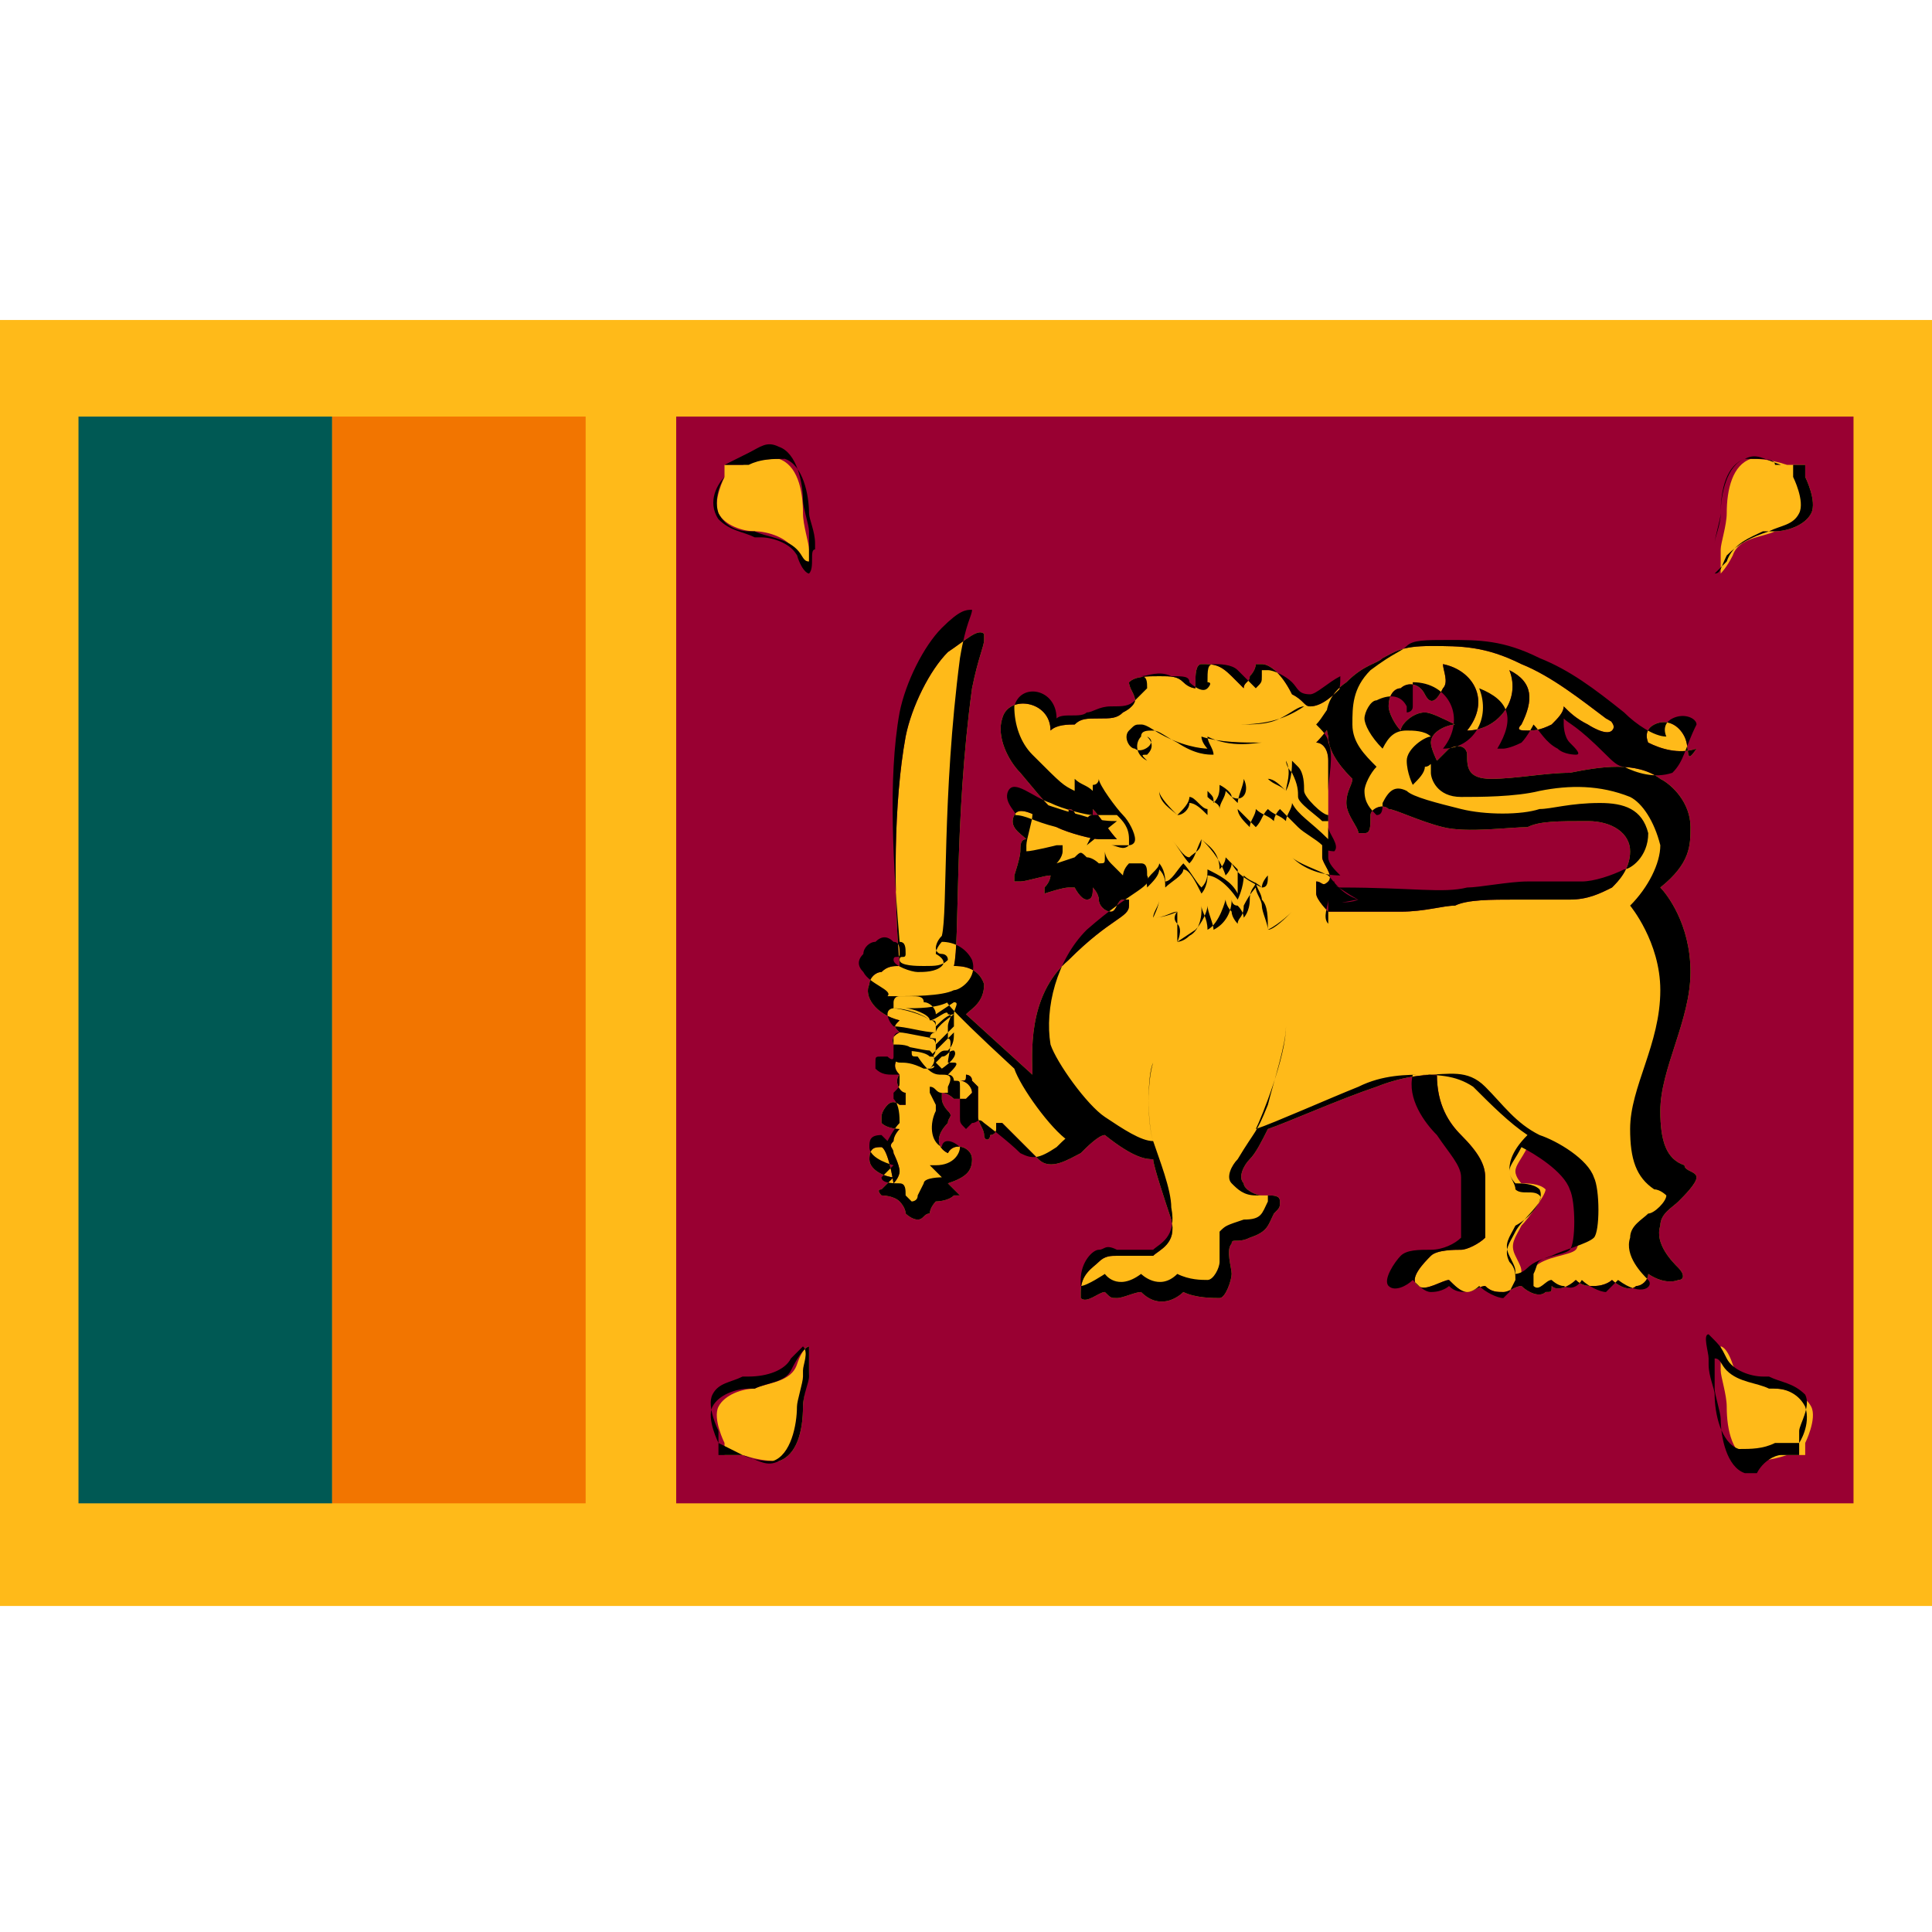 <svg id="Layer_1" xmlns="http://www.w3.org/2000/svg" viewBox="0 0 32 32"><style>.st0{fill-rule:evenodd;clip-rule:evenodd;fill:#ffba19}</style><path class="st0" d="M0 5.3h32v21.3H0z"/><path fill="#f27500" d="M5.5 6.9h4.2v18H5.5v-18z"/><path fill="#005954" d="M1.3 6.9h4.2v18H1.3v-18z"/><path fill="#990032" d="M11.2 6.9h19.5v18H11.2v-18z"/><path d="M27.9 12.2c-.1-.2-.3-.3-.5-.2-.2.1-.1.3-.1.3-.2 0-.5-.3-.7-.4-.4-.3-.9-.7-1.4-.9-.6-.3-1-.3-1.5-.3s-.6.1-.8.2c-.1.1-.3.1-.6.4-.3.2-.4.5-.3.9 0 .3.3.6.4.7 0 .1-.1.2-.1.4s.2.4.2.5h.1c.1 0 .1-.1.1-.3 0-.1.2-.2.3-.1.1 0 .5.2.9.3.4.1 1.1 0 1.4 0 .2-.1.5-.1 1-.1.4 0 .7.2.7.5s-.2.5-.3.6c-.2.1-.4.2-.7.2h-.9c-.4 0-.8 0-1 .1-.2 0-.5.1-.9.1H22s-.2-.2-.2-.3v-.2c.1 0 .1.1.2 0s-.1-.3-.1-.4V14h.1v-.5-.9c0-.2-.1-.3-.2-.3 0 0 .2-.2.3-.4.1-.2.1-.5.1-.5-.1.1-.3.3-.5.3-.1 0-.1-.1-.3-.2-.2-.4-.4-.5-.5-.5h-.1s0 .1-.1.2c0 .1-.1.1-.1.2l-.2-.2c-.2-.2-.3-.2-.5-.2-.1 0-.1.2-.1.3v.1s-.1 0-.2-.1-.2-.1-.4-.1-.4 0-.5.1c0 .1.1.2.1.3 0 0 0 .1-.2.2-.1.1-.2.1-.4.1s-.3 0-.4.1c-.1 0-.3 0-.4.1 0-.5-.7-.6-.8-.2-.1.3.1.7.3.9.5.6.5.6.7.7h.1v-.1c.1 0 .1.1.2.2h.1s0-.1.1-.1v-.1c.1.1.3.4.4.5h-.3c-.1 0-.5-.1-.7-.2-.2-.1-.6-.4-.7-.2-.1.2.1.3.2.4-.1 0-.1.1-.1.2s-.1.4-.1.4v.1h.1c.1 0 .4-.1.5-.1 0 0 0 .1-.1.2v.1s.3-.1.4-.1h.1s.1.2.2.2.1-.1.1-.2c0 0 .1.1.1.2s.1.2.2.2.1-.2.2-.2h.1v.1c0 .2-.3.2-1 .9-.7.6-.6 1.6-.6 1.9l-1.1-1c.1-.1.3-.2.3-.5-.1-.3-.4-.3-.5-.3.1-.4 0-2.4.3-4.6.1-.5.2-.7.2-.8v-.1c-.1-.1-.3.1-.6.3-.3.3-.6.9-.7 1.4-.2 1.1-.2 2.6-.1 3.8-.1 0-.2 0-.3.1-.1 0-.2.1-.2.2-.1.2.1.5.5.6-.1.1-.1.1 0 .2-.2.1-.1.2 0 .4-.1.1-.1.2 0 .3-.1.1 0 .3.1.3v.2h-.1s-.1-.1-.2 0c0 0-.1.1-.1.2v.1c.1.1.3.1.3.1s-.1.1-.1.2c-.1.1 0 .1 0 .2 0 0 .1.2.1.3 0 .1-.1.2-.1.2-.1-.6-.2-.6-.2-.6-.1 0-.2 0-.2.2s.3.3.4.3l-.2.2c-.1 0 0 .1 0 .1s.2 0 .3.1c0 0 .1.1.1.2 0 0 .1.1.2.1s.1-.1.2-.1c0-.1.1-.2.1-.2s.2 0 .3-.1h.1l-.2-.2c.3-.1.4-.2.4-.4s-.3-.3-.4-.1c-.2-.1-.2-.3 0-.5 0-.1.1-.1 0-.2 0 0-.1-.1-.1-.2v-.1s.1 0 .2.1h.2l.1-.1c0-.1-.1-.2-.2-.2h-.2.2c.1 0 .1 0 .1-.1 0 0 .1 0 .1.1l.1.1v.5c0 .1.1.2.1.3 0 .1.1.1.1 0 0 0 .1 0 .1-.1v-.1h.1l.6.6c.2.2.5 0 .7-.1.1-.1.3-.3.4-.3.5.4.7.4.8.4 0 .1.2.7.3 1 .1.4-.2.5-.3.6h-.6c-.1 0-.2 0-.3.1-.1.1-.3.2-.3.5v.1c.1.1.3-.1.4-.1.1.1.1.1.2.1s.3-.1.4-.1c.3.3.6.1.7 0 .2.1.5.1.6.1.1 0 .2-.3.2-.4 0-.1-.1-.4 0-.5 0-.1.1 0 .3-.1.3-.1.3-.2.4-.4.1-.1.1-.1.1-.2s-.1-.1-.2-.1h-.1c-.1 0-.3-.1-.3-.2-.1-.1 0-.3.1-.4.1-.1.2-.3.3-.5.3-.1 1.2-.5 1.8-.7.5-.2.9-.2 1-.2 0 .5.2.8.4 1 .3.3.4.5.4.7v1c-.1.1-.3.2-.4.2-.1 0-.4 0-.5.1-.1.1-.4.4-.2.5.1.1.4-.1.5-.1.1.1.2.2.3.2.1 0 .2-.1.3-.1.1.1.2.1.3.1.1 0 .2-.1.3-.1.1.1.3.2.4.1.1 0 .1 0 .1-.1.1.1.3 0 .4-.1.1.1.2.1.3.1.2 0 .3-.1.3-.1.1.1.3.2.4.1.1 0 .2-.1.2-.2.3.2.5.1.5.1.1 0 .1-.1 0-.2s-.4-.4-.3-.7c0-.2.2-.3.3-.4.1-.1.3-.3.3-.4 0-.1-.2-.1-.2-.2-.3-.1-.4-.4-.4-.9 0-.7.5-1.5.5-2.3 0-.8-.4-1.3-.5-1.4.5-.4.5-.7.5-1 0-.4-.3-.7-.5-.8-.4-.3-1-.2-1.5-.1-.4 0-.9.1-1.3.1s-.4-.2-.4-.4c0-.1-.1-.2-.3-.1l-.2.2s-.1-.2-.1-.3c0-.2.3-.3.4-.3-.2-.1-.4-.2-.5-.2-.2 0-.4.2-.4.3-.1-.1-.2-.3-.2-.4 0-.2.1-.3.2-.3.1-.1.3-.1.4.1.1.2.2.1.3-.1.1-.1 0-.3 0-.4.5.1.8.6.4 1.1.5 0 .9-.5.7-1 .4.2.4.5.2.9-.1.1 0 .1.1.1s.2 0 .4-.1c.1-.1.2-.2.2-.3.1.1.2.2.4.3 0 0 .3.2.4.1.1-.1-.1-.2-.1-.3 0-.1-.1-.2-.1-.2.2.1.6.5.8.7.2.1.5.2.8.1-.2.3-.1 0-.2-.2zm-1.8 8.5c-.1.1-.5.1-.7.3-.1.1-.2.1-.2.1 0-.1 0-.1-.1-.3-.1-.2 0-.3.1-.5.1-.1.4-.5.4-.6-.1-.1-.3-.1-.4-.1 0 0-.1-.1-.1-.2s.1-.2.2-.4c.2.1.7.4.8.7.1.2.1.9 0 1z" fill="#ffba19"/><path d="M27.9 12.2c-.1-.2-.3-.3-.5-.2-.2.1-.1.3-.1.3-.2 0-.5-.3-.7-.4-.4-.3-.9-.7-1.4-.9-.6-.3-1-.3-1.5-.3s-.6.1-.8.2c-.1.1-.3.1-.6.4-.3.2-.4.5-.3.9 0 .3.3.6.4.7 0 .1-.1.2-.1.4s.2.4.2.5h.1c.1 0 .1-.1.1-.3 0-.1.2-.2.3-.1.1 0 .5.2.9.3.4.1 1.1 0 1.4 0 .2-.1.5-.1 1-.1.4 0 .7.2.7.5s-.2.5-.3.6c-.2.1-.4.2-.7.2h-.9c-.4 0-.8 0-1 .1-.2 0-.5.1-.9.1H22s-.2-.2-.2-.3v-.2c.1 0 .1.1.2 0s-.1-.3-.1-.4V14h.1v-.5-.9c0-.2-.1-.3-.2-.3 0 0 .2-.2.3-.4.1-.2.1-.5.1-.5-.1.1-.3.3-.5.3-.1 0-.1-.1-.3-.2-.2-.4-.4-.5-.5-.5h-.1s0 .1-.1.2c0 .1-.1.1-.1.2l-.2-.2c-.2-.2-.3-.2-.5-.2-.1 0-.1.2-.1.3v.1s-.1 0-.2-.1-.2-.1-.4-.1-.4 0-.5.1c0 .1.1.2.1.3 0 0 0 .1-.2.2-.1.1-.2.1-.4.1s-.3 0-.4.1c-.1 0-.3 0-.4.1 0-.5-.7-.6-.8-.2-.1.3.1.7.3.9.5.6.5.6.7.7h.1v-.1c.1 0 .1.1.2.2h.1s0-.1.1-.1v-.1c.1.1.3.4.4.5h-.3c-.1 0-.5-.1-.7-.2-.2-.1-.6-.4-.7-.2-.1.2.1.3.2.4-.1 0-.1.1-.1.2s-.1.4-.1.4v.1h.1c.1 0 .4-.1.5-.1 0 0 0 .1-.1.2v.1s.3-.1.4-.1h.1s.1.2.2.2.1-.1.1-.2c0 0 .1.1.1.2s.1.2.2.2.1-.2.2-.2h.1v.1c0 .2-.3.2-1 .9-.7.6-.6 1.6-.6 1.9l-1.1-1c.1-.1.3-.2.3-.5-.1-.3-.4-.3-.5-.3.1-.4 0-2.4.3-4.6.1-.5.2-.7.2-.8v-.1c-.1-.1-.3.1-.6.3-.3.3-.6.9-.7 1.4-.2 1.1-.2 2.6-.1 3.8-.1 0-.2 0-.3.1-.1 0-.2.1-.2.2-.1.2.1.5.5.6-.1.1-.1.1 0 .2-.2.1-.1.2 0 .4-.1.1-.1.2 0 .3-.1.1 0 .3.1.3v.2h-.1s-.1-.1-.2 0c0 0-.1.1-.1.2v.1c.1.1.3.1.3.1s-.1.1-.1.2c-.1.1 0 .1 0 .2 0 0 .1.2.1.3 0 .1-.1.2-.1.2-.1-.6-.2-.6-.2-.6-.1 0-.2 0-.2.2s.3.3.4.3l-.2.2c-.1 0 0 .1 0 .1s.2 0 .3.1c0 0 .1.1.1.2 0 0 .1.1.2.1s.1-.1.2-.1c0-.1.1-.2.1-.2s.2 0 .3-.1h.1l-.2-.2c.3-.1.4-.2.4-.4s-.3-.3-.4-.1c-.2-.1-.2-.3 0-.5 0-.1.1-.1 0-.2 0 0-.1-.1-.1-.2v-.1s.1 0 .2.1h.2l.1-.1c0-.1-.1-.2-.2-.2h-.2.2c.1 0 .1 0 .1-.1 0 0 .1 0 .1.1l.1.1v.5c0 .1.1.2.1.3 0 .1.1.1.1 0 0 0 .1 0 .1-.1v-.1h.1l.6.6c.2.2.5 0 .7-.1.1-.1.3-.3.4-.3.5.4.7.4.8.4 0 .1.2.7.3 1 .1.4-.2.5-.3.6h-.6c-.1 0-.2 0-.3.1-.1.1-.3.2-.3.5v.1c.1.1.3-.1.4-.1.1.1.1.1.2.1s.3-.1.4-.1c.3.3.6.1.7 0 .2.1.5.1.6.1.1 0 .2-.3.2-.4 0-.1-.1-.4 0-.5 0-.1.1 0 .3-.1.3-.1.3-.2.4-.4.1-.1.1-.1.1-.2s-.1-.1-.2-.1h-.1c-.1 0-.3-.1-.3-.2-.1-.1 0-.3.1-.4.1-.1.2-.3.3-.5.3-.1 1.2-.5 1.8-.7.5-.2.9-.2 1-.2 0 .5.2.8.4 1 .3.3.4.5.4.7v1c-.1.1-.3.2-.4.2-.1 0-.4 0-.5.1-.1.1-.4.4-.2.5.1.1.4-.1.5-.1.1.1.2.2.3.2.1 0 .2-.1.3-.1.1.1.2.1.3.1.1 0 .2-.1.3-.1.1.1.3.2.4.1.1 0 .1 0 .1-.1.1.1.3 0 .4-.1.1.1.2.1.3.1.2 0 .3-.1.3-.1.1.1.3.2.4.1.1 0 .2-.1.2-.2.3.2.5.1.5.1.1 0 .1-.1 0-.2s-.4-.4-.3-.7c0-.2.2-.3.3-.4.1-.1.3-.3.3-.4 0-.1-.2-.1-.2-.2-.3-.1-.4-.4-.4-.9 0-.7.5-1.5.5-2.3 0-.8-.4-1.3-.5-1.4.5-.4.5-.7.5-1 0-.4-.3-.7-.5-.8-.4-.3-1-.2-1.5-.1-.4 0-.9.1-1.3.1s-.4-.2-.4-.4c0-.1-.1-.2-.3-.1l-.2.2s-.1-.2-.1-.3c0-.2.3-.3.4-.3-.2-.1-.4-.2-.5-.2-.2 0-.4.2-.4.3-.1-.1-.2-.3-.2-.4 0-.2.1-.3.2-.3.1-.1.3-.1.4.1.1.2.2.1.3-.1.1-.1 0-.3 0-.4.5.1.8.6.4 1.1.5 0 .9-.5.7-1 .4.2.4.5.2.9-.1.1 0 .1.1.1s.2 0 .4-.1c.1-.1.2-.2.2-.3.1.1.2.2.4.3 0 0 .3.2.4.1.1-.1-.1-.2-.1-.3 0-.1-.1-.2-.1-.2.2.1.6.5.8.7.2.1.5.2.8.1-.2.3-.1 0-.2-.2zm-5.3-1.1s-.1.1-.2.1c.1 0 .2-.1.2-.1zm3.8 3.6h-.1.1zM19.9 11zm-3.2 2.1c.1-.2.4.1.7.2.2.1.6.2.7.2h.4c.1.1.2.2.2.4v.1H18l.1-.2c-.2 0-.4 0-.6-.1-.4-.1-.5-.2-.7-.2.1 0-.2-.2-.1-.4zm1 1.4zm-2.8-2.7c.1-.5.4-1.1.7-1.4.3-.3.4-.3.5-.3 0 .1-.1.2-.2.8-.3 2.3-.2 4.2-.3 4.6-.1.1-.1.2-.1.2s0 .1.1.1c0 0 .1 0 .1.1-.1.1-.2.1-.4.1-.1 0-.4 0-.4-.1s.1 0 .1-.1 0-.2-.1-.2c-.1-1.2-.2-2.7 0-3.8zm-.6 4.3c-.1-.1-.1-.2 0-.3 0-.1.1-.2.2-.2.1-.1.2-.1.3 0 .1 0 .1.1.1.2s-.1 0-.1.1.3.2.4.2c.1 0 .3 0 .4-.1.1-.1-.1-.2-.1-.2 0-.1.1-.2.1-.2.2 0 .4.1.5.3.1.3-.2.5-.3.5-.2.1-.7.1-1 .1h-.1c.1-.1-.3-.2-.4-.4zm1 .5c.1 0 .2.1.2.2s-.1.1-.1.1c-.1-.1-.4-.2-.6-.2v-.1s0-.1.1-.1h.2c.1 0 .2 0 .2.1zm.5.2c-.1 0-.2.1-.3.2 0-.1 0-.1-.1-.1l.1-.1.3-.2c.1 0 0 .1 0 .2zm0 0s.1.1 0 0v.2l-.3.3s0-.1-.1-.1c0 0 0-.1.1-.1 0-.1.3-.3.3-.3zm-1.1 0c0-.1.1-.1.1-.1.1 0 .5.1.6.2.1 0 .1.1.1.1v.1c-.2 0-.5-.1-.7-.1-.1-.1-.1-.2-.1-.2zm.1.4s0-.1.1-.1.5.1.6.1v.1c0 .1 0 .2-.1.2-.1-.1-.4-.1-.6-.1v-.2zm.7 1.3zm.1-.7c.1 0 .2 0 .1.2v.1h-.1c-.1 0-.1-.1-.2-.1v.1l.1.2v.1c-.1.2-.1.5.1.6 0 0 0-.1.1-.1s.2.1.2.1c0 .1-.1.3-.4.3h-.1l.2.2s-.3 0-.3.1l-.1.2c0 .1-.1.1-.1.1l-.1-.1c0-.1 0-.2-.1-.2s-.3 0-.3-.1l.2-.2s-.4-.1-.4-.3c0-.1 0-.2.2-.2l.1.1s.1-.2.2-.3c0-.1 0-.3-.1-.4v-.1c.1-.1.1-.1.1-.2v-.1h-.1c-.1 0-.2 0-.3-.1v-.1c0-.1 0-.1.1-.1h.1s.1.1.1 0v-.2c.1 0 .3 0 .3.1s0 .1.1.1c.2.3.3.3.4.3zm-.2-.1h-.1c-.2-.1-.3-.1-.4-.1 0 0-.1 0-.1-.1v-.2c.1 0 .5.1.6.1.1.1.1.2 0 .3.1-.1.1 0 0 0zm0-.2l.1-.1.3-.3c0 .1 0 .2-.1.3-.1 0-.1 0-.2.1l-.1.1c.1-.1.1-.1 0-.1zm.2.2s-.1 0 0 0l-.1-.1.1-.1c.1 0 .1-.1.2-.1.1.1-.2.3-.2.3zm1.9 1.3c-.3.2-.4.2-.6.1-.2-.2-.6-.5-.6-.5-.1-.1-.1 0-.2 0l-.1.1c-.1-.1-.1-.1-.1-.2V18c0-.1 0-.1-.1-.1 0 0 0-.1-.1-.1.1-.1.2-.2.1-.2h-.1c0-.1.1-.4 0-.4V17c0-.1.1-.2 0-.2 0-.1-.2.1-.3.1 0-.1-.3-.2-.4-.2.2 0 .5 0 .7-.1 0 0-.2-.1 1.1 1.1.1.3.6 1 .9 1.2.1-.2-.1 0-.2.1zm6.3.2s.1.1 0 0c0 .1 0 0 0 0zm1.1 2.3c-.1 0 0 0 0 0zm.2-.1zm-.1 0l-.1.1c-.1 0-.3-.1-.4-.2 0 0-.1.1-.2.1s-.2 0-.3-.1c0 0-.1.1-.3.1-.1 0-.2-.1-.3-.2-.1.1-.3.2-.4.1-.1-.1.1-.4.2-.5.1-.1.3-.1.5-.1s.4-.1.5-.2v-1c0-.2-.2-.4-.4-.7-.2-.2-.5-.6-.4-1 .4 0 .7 0 1 .2.3.3.6.6.9.8-.3.3-.3.5-.3.6 0 .1.1.2.1.3.1.1.3 0 .4.1.1.1-.3.4-.4.6-.1.2-.2.3-.1.5.1.1.1.2.1.3l-.1.2zm.5-1.7c-.1-.1-.3-.1-.4-.1 0 0-.1-.1-.1-.2s.1-.2.2-.4c.2.1.7.4.8.7.1.2.1.9 0 1-.1.1-.5.1-.7.3-.1.1-.2.1-.2.1 0-.1 0-.1-.1-.3-.1-.2 0-.3.1-.5.2-.1.5-.4.4-.6zm1.7-4.5zm.1-.5c0-.1 0-.1 0 0 0-.1 0-.1 0 0zm.1-.2c0-.1.1-.1 0 0 .1-.1 0-.1 0 0zm-3.5-1.6zm3.8-.1c-.3.1-.6 0-.8-.1-.1 0-.2-.1-.3-.2-.5-.5-.6-.5-.7-.6v.1s0 .2.1.3c.1.1.2.2.1.2 0 0-.2 0-.3-.1-.2-.1-.3-.3-.4-.4 0 0-.1.2-.2.3-.2.1-.3.1-.3.1h-.1c.3-.5.2-.8-.3-1 .2.5-.1 1-.6 1 .4-.5.1-1.1-.5-1.1v.4c0 .1-.1.1-.1.1v-.1c-.1-.2-.3-.2-.5-.1-.1 0-.2.2-.2.3 0 .1.1.3.3.5.1-.2.2-.3.4-.3.1 0 .3 0 .4.1-.1 0-.4.2-.4.4s.1.4.1.4c.1-.1.2-.2.2-.3.1 0 .1-.1.1 0v.1c0 .1.1.4.5.4.3 0 .9 0 1.3-.1.5-.1 1-.1 1.5.1.2.1.4.4.5.8 0 .3-.2.7-.5 1 0 0 .5.6.5 1.4 0 .9-.5 1.6-.5 2.3 0 .5.1.8.4 1 .1 0 .2.1.2.1 0 .1-.2.3-.3.3-.1.1-.3.2-.3.4-.1.3.2.6.3.7.1.1-.1.3-.5 0l-.2.2c-.1 0-.3-.1-.4-.2 0 0-.1.2-.3.1-.1 0-.2-.1-.2-.1-.1 0-.2.2-.3.1v-.1-.1c.1-.2 0-.2.3-.3.2-.1.6-.2.7-.3.1-.1.1-.8 0-1-.1-.3-.6-.6-.9-.7-.4-.2-.6-.5-.9-.8-.3-.3-.6-.2-1-.2-.3 0-.7 0-1.1.2-.5.2-1.4.6-1.7.7.1-.2.5-1.2.5-1.7 0 .3-.2.9-.3 1.3-.2.5-.2.4-.5.9-.1.1-.2.3-.1.4.1.1.2.2.4.2h.2v.1c-.1.2-.1.3-.4.3-.3.1-.3.1-.4.2v.5c0 .1-.1.3-.2.3s-.3 0-.5-.1c-.3.3-.6 0-.6 0-.4.3-.6 0-.6 0s-.3.2-.4.2v-.1c0-.3.2-.5.3-.5.1 0 .1-.1.3 0h.6c.1-.1.4-.2.3-.7 0-.3-.2-.8-.3-1.1-.1-.3-.1-1 0-1.3-.1.2-.1 1 0 1.3-.2 0-.5-.2-.8-.4-.3-.2-.8-.9-.9-1.2-.1-.6.1-1.4.6-1.9.8-.7 1.1-.7 1-.9 0-.1 0-.2-.1-.2h-.2c-.1.1-.1.2-.1.2l-.2-.2c-.1-.1-.1-.2-.1-.2v.1c0 .1 0 .1-.1.1 0 0-.1-.1-.2-.1-.1-.1-.1-.1-.2 0l-.3.1s.1-.1.1-.2V14h-.1s-.4.1-.5.1V14c0-.1.1-.4.1-.5 0-.1.1-.1.1-.2.1 0 .3.1.7.2.3.1.5.1.6.1l-.5.4h.4c.1 0 .2.1.3 0 0 0 .1 0 .1-.1s-.1-.3-.2-.4c-.1-.1-.4-.5-.4-.6 0 0 0 .1-.1.1v.1c-.1-.1-.2-.1-.3-.2v.2c-.2-.1-.2-.1-.7-.6-.2-.2-.3-.5-.3-.8.1-.4.7-.3.7.2.1-.1.4 0 .5-.1.1 0 .2-.1.4-.1s.3 0 .4-.1l.2-.2c0-.1 0-.2-.1-.2.1 0 .3-.1.5 0 .2 0 .3 0 .3.1 0 0 .2.2.3.1 0 0 .1-.1 0-.1 0-.2 0-.3.1-.3s.3 0 .4.1l.3.3c.1-.1.1-.1.1-.2v-.1h.1c.1 0 .3.1.4.2.1.1.1.2.3.2.1 0 .3-.2.5-.3 0 .1 0 .3-.1.4-.1.1-.2.3-.3.4.1.1.2.2.2.3.1.2 0 .6 0 .8v.5h-.1c-.1-.1-.4-.3-.4-.4 0-.1 0-.2-.1-.4-.1-.1-.1-.2-.1-.2.1.2 0 .4 0 .5-.1-.1-.2-.2-.3-.2.1.1.2.1.3.2.1-.2.1-.4.1-.5l.1.1c.1.1.1.3.1.4 0 .1.3.4.4.4v.2c0 .1.2.3.1.4 0 0-.2 0-.2-.1-.1-.1-.3-.2-.4-.3l-.3-.3c-.1.1-.1.2-.1.2-.1-.1-.2-.1-.3-.2 0 .1-.1.2-.1.3-.1-.1-.2-.2-.2-.3l.3.3c.1-.1.1-.2.2-.3.1.1.2.1.3.2 0-.1.1-.2.1-.3.1.2.3.3.6.6v.3c0 .1.1.2.2.3-.3 0-.6-.1-.8-.3.1.1.4.2.6.3.1.1.2.3.5.4-.1 0-.3.1-.5 0 0 .1-.1.3 0 .4-.2 0-.4-.1-.6-.2-.1.1-.3.3-.4.3 0-.1-.1-.3-.1-.4 0-.1-.1-.2-.1-.3 0 0-.1.1-.2.3 0 .2-.1.2-.1.3 0 0-.1-.1-.1-.2-.1-.1-.1-.2-.1-.2v-.1.1s-.1.4-.3.5c0-.2-.1-.3-.1-.4v.1s0 .3-.2.4c-.1.1-.2.1-.2.1v-.3c-.1-.1 0-.2 0-.2s-.2.1-.4.1c0-.1.1-.2.1-.3 0-.1.1-.2.1-.2s-.1.1-.1.2-.1.3-.1.3c.2 0 .3-.1.4-.1v.2c.1.1 0 .3 0 .3l.3-.2c.1-.1.2-.3.2-.4 0 .1.1.3.1.4.2-.1.3-.3.3-.5 0 0 0 .1.1.1.1.1.1.2.1.2s.1-.1.1-.3c0-.2.1-.2.1-.3 0 .1.1.2.1.3.1.1.1.3.1.5.2-.1.4-.3.4-.3.2.1.4.2.6.2v-.4c.3.1.5 0 .5 0-.2-.1-.3-.2-.5-.3h.1s0 .1.1.1c1.2 0 1.7.1 2.1 0 .2 0 .7-.1 1-.1h.9c.2 0 .5-.1.7-.2.1 0 .4-.2.4-.6-.1-.4-.4-.5-.8-.5-.5 0-.8.1-1 .1-.3.1-.9.1-1.3 0s-.8-.2-.9-.3c-.2-.1-.3 0-.4.2 0 .1 0 .2-.1.2-.1-.1-.2-.2-.2-.4 0-.1.1-.3.2-.4-.2-.2-.4-.4-.4-.7 0-.3 0-.6.3-.9.4-.3.5-.3.6-.4.1-.1.3-.1.7-.1.5 0 .9 0 1.5.3.5.2.9.5 1.4.9.2.2.5.4.7.4 0 0-.1-.2.1-.3.2-.1.4 0 .4.1-.2.4-.2.6-.4.8z"/><path d="M21.6 11.7c-.1 0-.2.1-.4.2s-.4.1-.7.1c.5 0 .8-.1 1.1-.3zM19 12.5c.1-.1.1-.2 0-.3.2.1-.1.3-.2.2-.1 0-.2-.2-.1-.3.1-.1.1-.1.2-.1s.2.1.4.2c.4.2.7.2.7.2s-.1-.1-.1-.2c.3.1.7.1 1 .1l-.2-.2.2.2c-.1 0-.5.1-.9-.1 0 .1.1.2.1.3-.1 0-.3 0-.6-.2-.2-.1-.3-.2-.4-.2-.1 0-.2 0-.2.1-.1.1-.1.3.1.4-.1-.1-.1-.1 0-.1zM20.6 12.9c0 .1-.1.3-.1.4l-.2-.2c0 .1-.1.2-.1.3 0-.1-.1-.1-.2-.2v.3c-.1-.1-.2-.2-.3-.2 0 .1-.1.2-.2.2-.1-.1-.3-.2-.3-.4 0 .1.2.3.3.4.1-.1.2-.2.2-.3.1 0 .2.2.3.2v-.3c.1.1.1.1.1.2.1-.1.1-.2.1-.3 0 0 .2.1.2.2.2.1.3-.1.2-.3zM19.9 13.9c0 .2-.1.2-.2.3-.1 0-.2-.2-.3-.3.1.1.2.3.3.4.1-.1.1-.2.2-.4.1.1.3.2.3.5 0 0 .1-.1.1-.2l.2.2v.4c-.1-.2-.3-.3-.5-.4 0 .1 0 .2-.1.3-.1-.1-.2-.3-.3-.4-.1.1-.2.3-.3.3 0-.2-.1-.3-.1-.3 0 .1-.2.2-.2.3 0-.1-.1-.2-.1-.3 0 .1.1.3.1.4.1-.1.2-.2.2-.3.1.1.1.2.1.3.1-.1.3-.2.3-.3.1 0 .2.2.3.4 0 0 .1-.1.1-.3.1 0 .3.1.5.4 0 0 .1-.2.1-.4.1.1.2.1.3.2 0-.1.1-.2.1-.2 0 .1 0 .2-.1.2-.2-.1-.4-.2-.5-.4 0 0 0 .1-.1.2-.1-.3-.3-.5-.4-.6z"/><g><path class="st0" d="M29.9 7.7v.2s.2.4.1.6c-.1.2-.4.3-.6.3-.2.1-.6.1-.7.4-.1.2-.2.3-.2.3v-.4c0-.1.1-.4.1-.6 0-.4.1-.8.4-.9.1 0 .3 0 .6.1h.3z"/><path d="M28.4 9.5c-.1-.1 0-.3 0-.4V9c0-.1.1-.3.1-.5 0-.4.1-.8.4-.9.2-.1.3 0 .6.1h.4v.2s.2.4.1.6c-.1.2-.4.3-.6.3h-.1c-.3.1-.5.2-.7.4-.1.2-.1.3-.2.3zm0-.1zm.7-1.8h-.2c-.3.1-.4.6-.4.9 0 .1-.1.4-.1.5v.1c0 .1-.1.3 0 .4l.2-.2c.1-.3.4-.4.6-.5h.1c.2-.1.4-.1.5-.3.1-.2-.1-.6-.1-.6v-.2h-.3c0-.1-.2-.1-.3-.1z"/></g><g><path class="st0" d="M12 7.7v.2s-.2.4-.1.6c.1.2.4.3.6.3s.6.1.7.4c.1.2.2.3.2.3v-.4c0-.1-.1-.4-.1-.6 0-.4-.1-.8-.4-.9-.1 0-.3 0-.6.1H12z"/><path d="M13.4 9.5s-.1 0-.2-.3c-.1-.2-.4-.3-.6-.3h-.1c-.2-.1-.4-.1-.6-.3-.2-.3 0-.6.1-.7v-.2h.4c.2-.1.4-.1.6-.1.3.1.4.6.4.9 0 .1.1.3.1.5v.1c-.1 0 0 .3-.1.4zm0-.1zM12 7.7v.2s-.2.3-.1.6c.1.2.3.3.5.3h.1c.2.1.5.1.7.3.1.1.1.2.2.2v-.4-.1c0-.1-.1-.4-.1-.5 0-.3-.1-.8-.4-.9-.2-.1-.3 0-.5.1l-.4.2z"/></g><g><path class="st0" d="M29.9 24.1v-.2s.2-.4.1-.6c-.1-.2-.4-.3-.6-.3-.2-.1-.6-.1-.7-.4s-.2-.3-.2-.3v.4c0 .1.1.4.1.6 0 .4.1.8.4.9.1 0 .3 0 .6-.1h.3z"/><path d="M28.6 22.5c.1.2.4.3.6.3h.1c.2.1.4.1.6.3.1.2-.1.5-.1.6v.2h-.4c-.2.1-.4.1-.6.1-.3-.1-.4-.6-.4-.9 0-.1-.1-.3-.1-.5v-.1c0-.1-.1-.4 0-.4.2.2.2.2.3.4zm-.2-.2zm1.1 1.8h.3v-.2s.2-.3.1-.6c-.1-.2-.3-.3-.5-.3h-.1c-.2-.1-.5-.1-.7-.3-.1-.1-.1-.2-.2-.2v.5c0 .1.1.4.1.5 0 .3.1.8.4.9h.2c.1-.2.3-.3.4-.3z"/></g><g><path class="st0" d="M12 24.1v-.2s-.2-.4-.1-.6c.1-.2.4-.3.6-.3.2-.1.6-.1.7-.4s.2-.3.2-.3v.4c0 .1-.1.4-.1.6 0 .4-.1.8-.4.9-.1 0-.3 0-.6-.1H12z"/><path d="M13.4 22.3v.5c0 .1-.1.3-.1.5 0 .4-.1.8-.4.9-.2.1-.3 0-.6-.1h-.4v-.2s-.2-.4-.1-.6c.1-.2.4-.3.6-.3h.1c.2-.1.5-.1.6-.3.2-.4.3-.4.3-.4zm0 0zm-1.1 1.8c.2.1.4.1.5.1.3-.1.4-.6.4-.9 0-.1.1-.4.1-.5v-.1c0-.1.1-.3 0-.4l-.2.2c-.1.2-.4.3-.7.3h-.1c-.2.1-.4.1-.5.3-.1.2.1.6.1.6v.2l.4.2z"/></g></svg>
